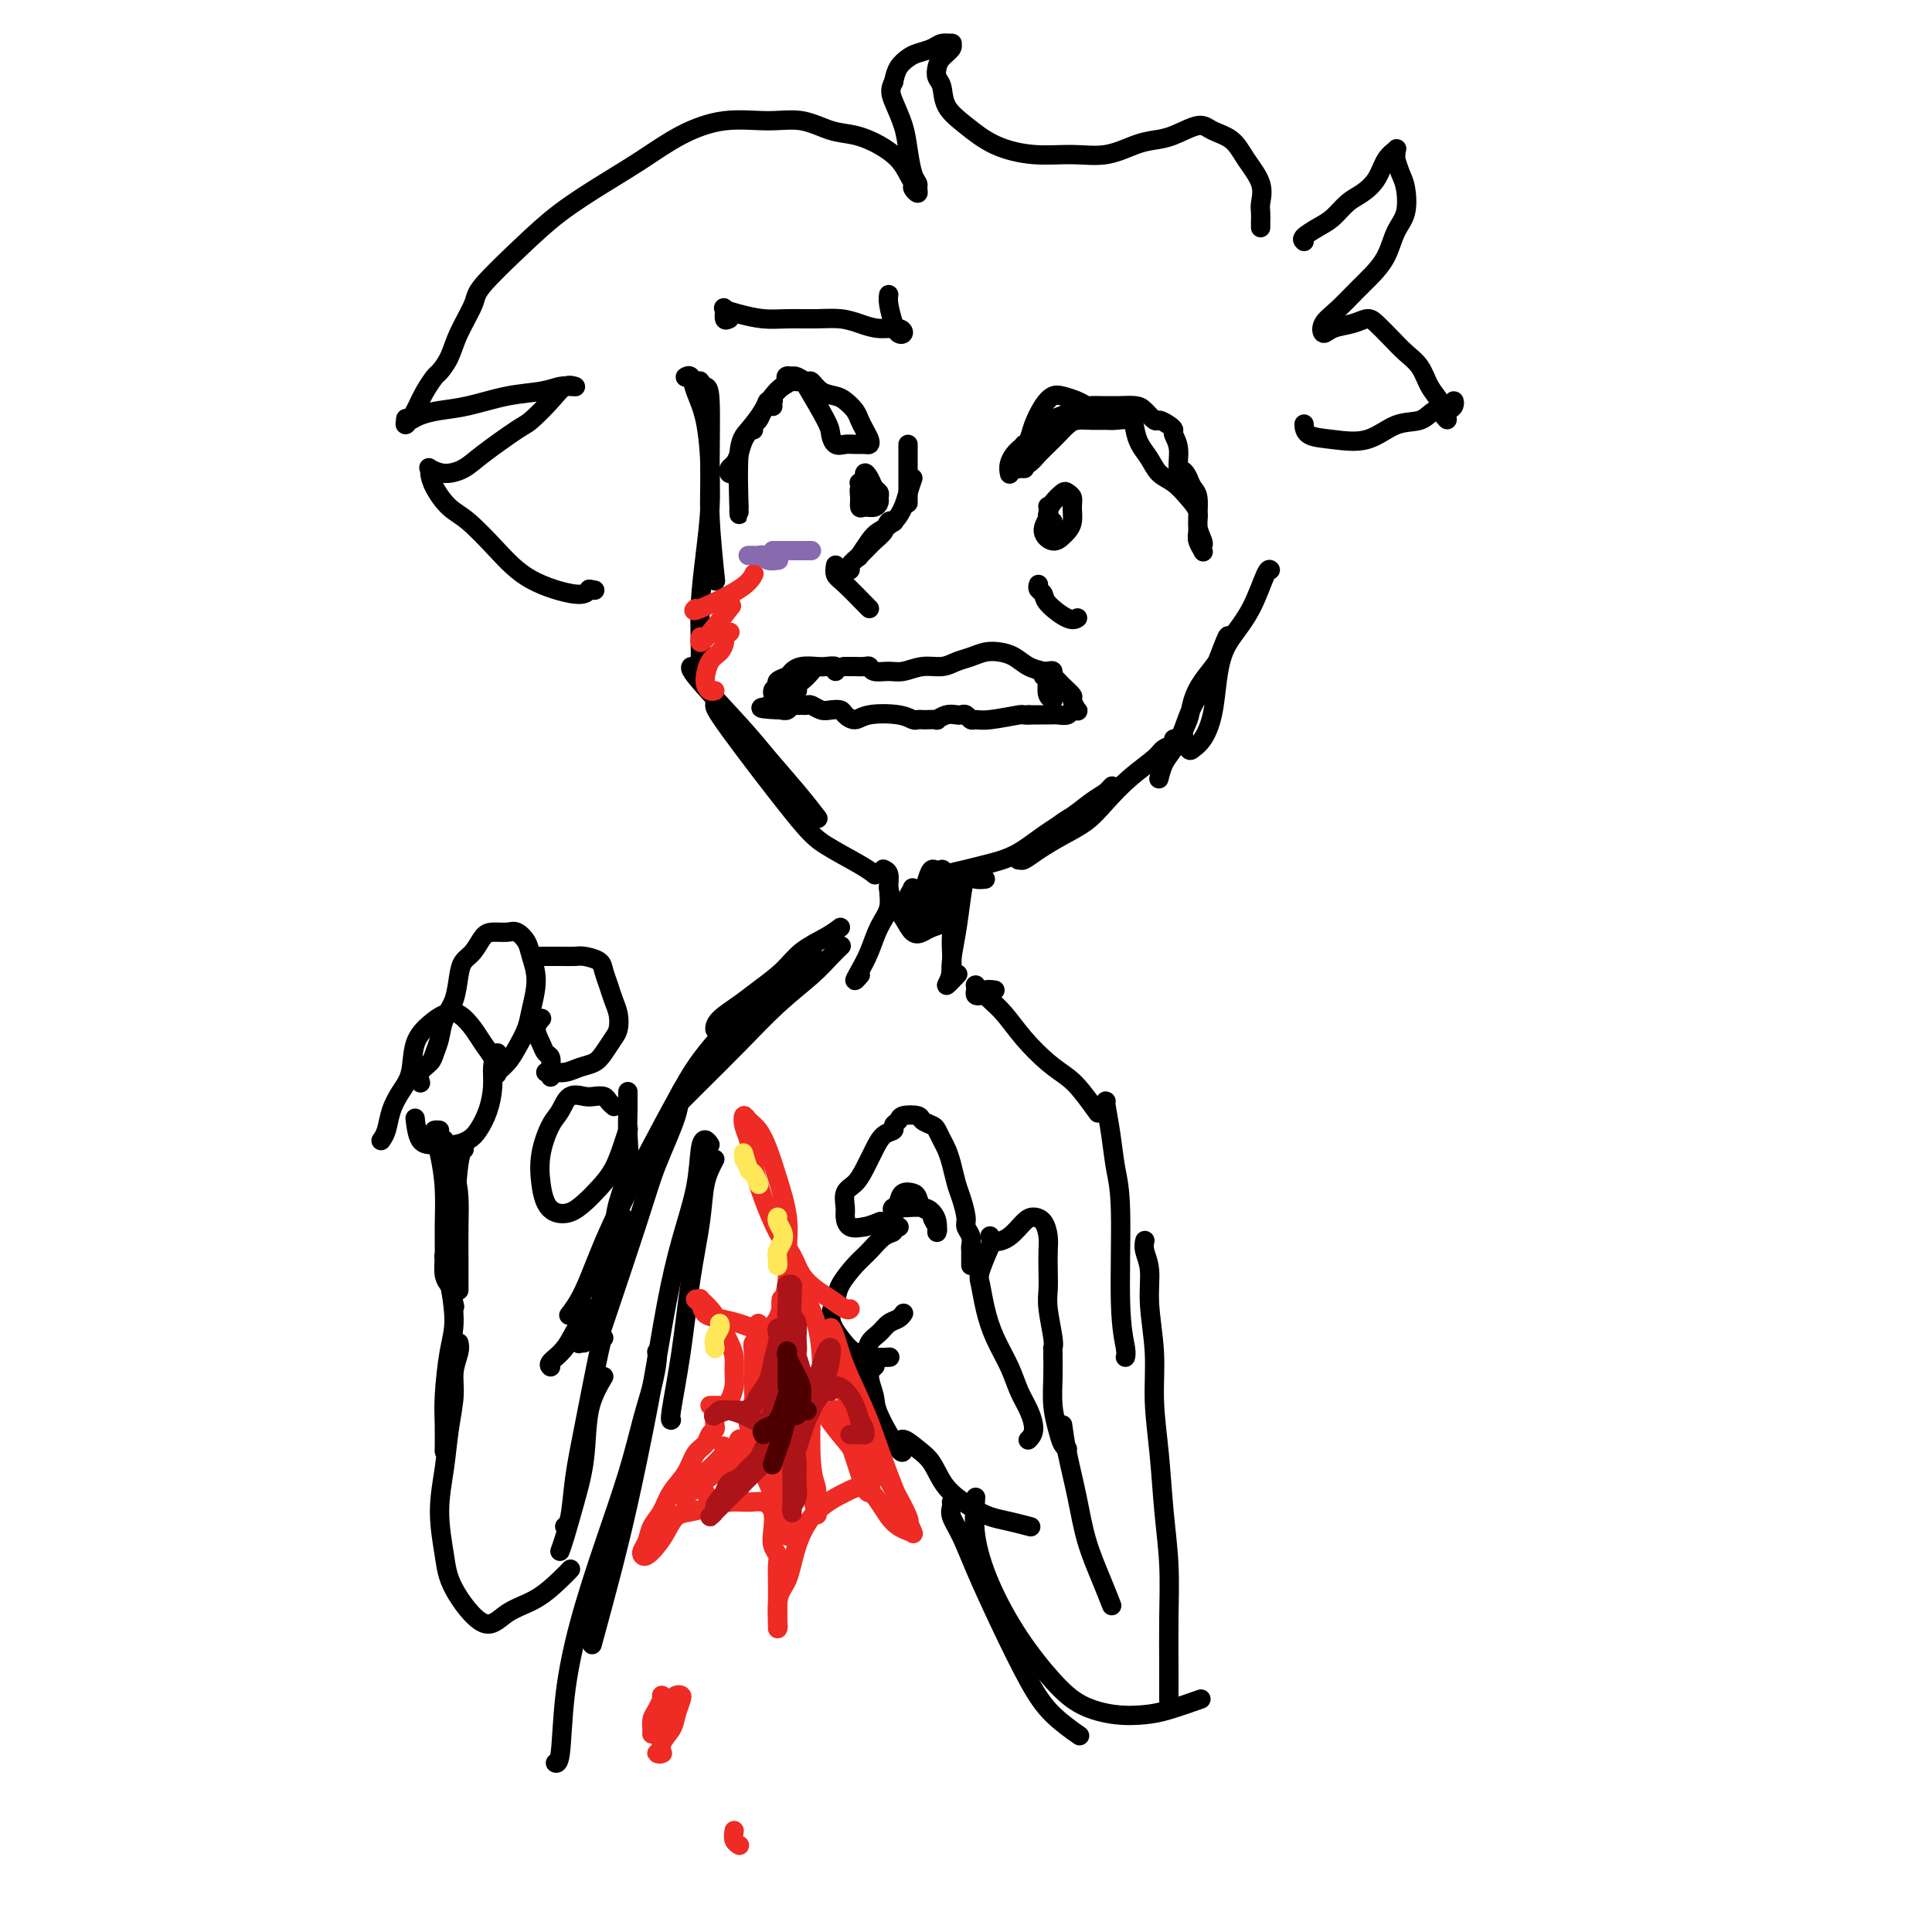 <svg viewBox='0 0 400 400' version='1.1' xmlns='http://www.w3.org/2000/svg' xmlns:xlink='http://www.w3.org/1999/xlink'><g fill='none' stroke='rgb(0,0,0)' stroke-width='4' stroke-linecap='round' stroke-linejoin='round'><path d='M142,78c-0.097,0.060 -0.194,0.120 0,0c0.194,-0.120 0.678,-0.420 1,0c0.322,0.420 0.482,1.561 1,3c0.518,1.439 1.393,3.176 2,6c0.607,2.824 0.946,6.736 1,10c0.054,3.264 -0.178,5.879 0,10c0.178,4.121 0.765,9.749 1,12c0.235,2.251 0.117,1.126 0,0'/><path d='M145,79c-0.082,-0.113 -0.165,-0.226 0,0c0.165,0.226 0.577,0.790 1,1c0.423,0.210 0.856,0.066 1,3c0.144,2.934 0.000,8.945 0,13c-0.000,4.055 0.144,6.152 0,9c-0.144,2.848 -0.574,6.445 -1,10c-0.426,3.555 -0.846,7.066 -1,10c-0.154,2.934 -0.041,5.290 0,8c0.041,2.710 0.012,5.774 0,7c-0.012,1.226 -0.006,0.613 0,0'/><path d='M144,138c-0.877,-0.121 -1.755,-0.242 0,2c1.755,2.242 6.141,6.847 9,10c2.859,3.153 4.189,4.856 6,7c1.811,2.144 4.103,4.731 6,7c1.897,2.269 3.399,4.220 4,5c0.601,0.780 0.300,0.390 0,0'/><path d='M148,145c0.011,0.323 0.023,0.646 0,1c-0.023,0.354 -0.079,0.740 3,5c3.079,4.260 9.295,12.396 13,17c3.705,4.604 4.900,5.677 7,7c2.100,1.323 5.104,2.895 7,4c1.896,1.105 2.685,1.744 3,2c0.315,0.256 0.158,0.128 0,0'/><path d='M194,182c0.475,-0.330 0.950,-0.661 2,-1c1.050,-0.339 2.675,-0.688 4,-1c1.325,-0.312 2.349,-0.587 4,-1c1.651,-0.413 3.927,-0.965 6,-2c2.073,-1.035 3.943,-2.554 6,-4c2.057,-1.446 4.302,-2.817 6,-4c1.698,-1.183 2.850,-2.176 4,-3c1.150,-0.824 2.299,-1.479 3,-2c0.701,-0.521 0.954,-0.908 1,-1c0.046,-0.092 -0.115,0.110 0,0c0.115,-0.110 0.507,-0.533 0,0c-0.507,0.533 -1.912,2.023 -3,3c-1.088,0.977 -1.859,1.440 -3,2c-1.141,0.560 -2.652,1.217 -5,3c-2.348,1.783 -5.532,4.693 -7,6c-1.468,1.307 -1.218,1.011 -1,1c0.218,-0.011 0.406,0.263 1,0c0.594,-0.263 1.595,-1.063 3,-2c1.405,-0.937 3.213,-2.012 5,-3c1.787,-0.988 3.552,-1.890 5,-3c1.448,-1.110 2.578,-2.430 4,-4c1.422,-1.570 3.138,-3.391 5,-5c1.862,-1.609 3.872,-3.006 5,-4c1.128,-0.994 1.375,-1.586 2,-2c0.625,-0.414 1.630,-0.650 2,-1c0.370,-0.350 0.106,-0.814 0,-1c-0.106,-0.186 -0.053,-0.093 0,0'/><path d='M240,161c0.018,-0.073 0.035,-0.146 0,0c-0.035,0.146 -0.124,0.512 0,0c0.124,-0.512 0.460,-1.901 1,-3c0.540,-1.099 1.285,-1.908 2,-3c0.715,-1.092 1.400,-2.465 2,-4c0.600,-1.535 1.115,-3.230 2,-5c0.885,-1.770 2.141,-3.615 3,-5c0.859,-1.385 1.321,-2.310 2,-4c0.679,-1.690 1.576,-4.144 2,-5c0.424,-0.856 0.374,-0.115 0,1c-0.374,1.115 -1.071,2.605 -2,4c-0.929,1.395 -2.088,2.696 -3,4c-0.912,1.304 -1.577,2.609 -2,4c-0.423,1.391 -0.605,2.866 -1,4c-0.395,1.134 -1.003,1.927 -1,3c0.003,1.073 0.617,2.427 1,3c0.383,0.573 0.536,0.366 1,0c0.464,-0.366 1.239,-0.890 2,-2c0.761,-1.110 1.509,-2.807 2,-5c0.491,-2.193 0.727,-4.882 1,-7c0.273,-2.118 0.585,-3.664 1,-5c0.415,-1.336 0.934,-2.463 2,-4c1.066,-1.537 2.677,-3.484 4,-6c1.323,-2.516 2.356,-5.600 3,-7c0.644,-1.400 0.898,-1.114 1,-1c0.102,0.114 0.051,0.057 0,0'/><path d='M175,138c-0.241,-0.001 -0.482,-0.001 0,0c0.482,0.001 1.686,0.004 2,0c0.314,-0.004 -0.260,-0.015 0,0c0.260,0.015 1.356,0.058 2,0c0.644,-0.058 0.836,-0.216 1,0c0.164,0.216 0.302,0.805 1,1c0.698,0.195 1.958,-0.003 3,0c1.042,0.003 1.868,0.208 3,0c1.132,-0.208 2.571,-0.830 4,-1c1.429,-0.170 2.847,0.112 4,0c1.153,-0.112 2.041,-0.616 3,-1c0.959,-0.384 1.989,-0.646 3,-1c1.011,-0.354 2.004,-0.799 3,-1c0.996,-0.201 1.996,-0.157 3,0c1.004,0.157 2.012,0.426 3,1c0.988,0.574 1.957,1.453 3,2c1.043,0.547 2.159,0.761 3,1c0.841,0.239 1.406,0.502 2,1c0.594,0.498 1.218,1.230 2,2c0.782,0.770 1.723,1.578 2,2c0.277,0.422 -0.110,0.456 0,1c0.110,0.544 0.717,1.596 1,2c0.283,0.404 0.242,0.161 0,0c-0.242,-0.161 -0.684,-0.239 -1,0c-0.316,0.239 -0.507,0.796 -1,1c-0.493,0.204 -1.287,0.055 -2,0c-0.713,-0.055 -1.346,-0.015 -2,0c-0.654,0.015 -1.330,0.004 -2,0c-0.670,-0.004 -1.335,-0.002 -2,0'/><path d='M213,148c-1.681,0.093 -0.884,-0.175 -2,0c-1.116,0.175 -4.144,0.793 -6,1c-1.856,0.207 -2.538,0.003 -3,0c-0.462,-0.003 -0.704,0.194 -1,0c-0.296,-0.194 -0.648,-0.780 -1,-1c-0.352,-0.220 -0.705,-0.073 -1,0c-0.295,0.073 -0.531,0.072 -1,0c-0.469,-0.072 -1.172,-0.215 -2,0c-0.828,0.215 -1.780,0.790 -2,1c-0.220,0.210 0.293,0.057 0,0c-0.293,-0.057 -1.391,-0.019 -2,0c-0.609,0.019 -0.730,0.018 -1,0c-0.270,-0.018 -0.691,-0.053 -1,0c-0.309,0.053 -0.506,0.193 -1,0c-0.494,-0.193 -1.283,-0.721 -3,-1c-1.717,-0.279 -4.361,-0.310 -6,0c-1.639,0.310 -2.273,0.960 -3,1c-0.727,0.040 -1.546,-0.529 -2,-1c-0.454,-0.471 -0.541,-0.844 -1,-1c-0.459,-0.156 -1.289,-0.094 -2,0c-0.711,0.094 -1.304,0.222 -2,0c-0.696,-0.222 -1.496,-0.792 -2,-1c-0.504,-0.208 -0.712,-0.052 -1,0c-0.288,0.052 -0.655,-0.000 -1,0c-0.345,0.000 -0.667,0.053 -1,0c-0.333,-0.053 -0.677,-0.210 -1,0c-0.323,0.210 -0.625,0.787 -1,1c-0.375,0.213 -0.821,0.061 -1,0c-0.179,-0.061 -0.089,-0.030 0,0'/><path d='M162,147c-8.137,-0.350 -2.981,-0.724 -1,-1c1.981,-0.276 0.786,-0.455 0,-1c-0.786,-0.545 -1.165,-1.455 -1,-2c0.165,-0.545 0.872,-0.724 1,-1c0.128,-0.276 -0.324,-0.648 0,-1c0.324,-0.352 1.423,-0.682 2,-1c0.577,-0.318 0.631,-0.622 1,-1c0.369,-0.378 1.051,-0.830 2,-1c0.949,-0.170 2.163,-0.059 3,0c0.837,0.059 1.297,0.067 2,0c0.703,-0.067 1.651,-0.210 2,0c0.349,0.210 0.100,0.774 0,1c-0.100,0.226 -0.050,0.113 0,0'/><path d='M167,140c0.083,-0.091 0.165,-0.182 0,0c-0.165,0.182 -0.579,0.637 -1,1c-0.421,0.363 -0.849,0.634 -1,1c-0.151,0.366 -0.026,0.826 0,1c0.026,0.174 -0.046,0.062 0,0c0.046,-0.062 0.209,-0.073 0,0c-0.209,0.073 -0.792,0.229 -1,0c-0.208,-0.229 -0.042,-0.843 0,-1c0.042,-0.157 -0.041,0.144 0,0c0.041,-0.144 0.207,-0.732 0,-1c-0.207,-0.268 -0.788,-0.214 -1,0c-0.212,0.214 -0.054,0.590 0,1c0.054,0.410 0.006,0.854 0,1c-0.006,0.146 0.030,-0.007 0,0c-0.030,0.007 -0.127,0.173 0,0c0.127,-0.173 0.477,-0.686 1,-1c0.523,-0.314 1.218,-0.431 2,-1c0.782,-0.569 1.652,-1.591 2,-2c0.348,-0.409 0.174,-0.204 0,0'/><path d='M216,140c0.461,-0.435 0.921,-0.869 1,-1c0.079,-0.131 -0.225,0.042 0,0c0.225,-0.042 0.978,-0.299 1,0c0.022,0.299 -0.688,1.153 -1,2c-0.312,0.847 -0.228,1.687 0,2c0.228,0.313 0.598,0.098 1,0c0.402,-0.098 0.836,-0.078 1,0c0.164,0.078 0.059,0.213 0,0c-0.059,-0.213 -0.072,-0.773 0,-1c0.072,-0.227 0.229,-0.121 0,0c-0.229,0.121 -0.842,0.257 -1,0c-0.158,-0.257 0.140,-0.906 0,-1c-0.140,-0.094 -0.718,0.367 -1,1c-0.282,0.633 -0.268,1.440 0,2c0.268,0.560 0.791,0.874 1,1c0.209,0.126 0.105,0.063 0,0'/><path d='M188,92c0.000,0.297 0.000,0.595 0,1c0.000,0.405 0.000,0.918 0,2c0.000,1.082 0.000,2.733 0,4c0.000,1.267 0.000,2.149 0,3c0.000,0.851 0.000,1.672 0,2c0.000,0.328 0.000,0.164 0,0'/><path d='M189,99c-0.349,1.006 -0.698,2.011 -1,3c-0.302,0.989 -0.558,1.961 -1,3c-0.442,1.039 -1.072,2.146 -2,3c-0.928,0.854 -2.156,1.456 -3,2c-0.844,0.544 -1.304,1.031 -2,2c-0.696,0.969 -1.627,2.420 -2,3c-0.373,0.580 -0.186,0.290 0,0'/><path d='M185,108c0.094,0.050 0.188,0.100 0,0c-0.188,-0.100 -0.657,-0.350 -1,0c-0.343,0.350 -0.560,1.299 -1,2c-0.440,0.701 -1.102,1.155 -2,2c-0.898,0.845 -2.031,2.083 -3,3c-0.969,0.917 -1.775,1.514 -2,2c-0.225,0.486 0.132,0.862 0,1c-0.132,0.138 -0.752,0.040 -1,0c-0.248,-0.040 -0.124,-0.020 0,0'/><path d='M173,117c-0.113,0.732 -0.226,1.464 0,2c0.226,0.536 0.793,0.876 2,2c1.207,1.124 3.056,3.033 4,4c0.944,0.967 0.984,0.990 1,1c0.016,0.010 0.008,0.005 0,0'/><path d='M152,98c-0.399,0.094 -0.798,0.188 -1,0c-0.202,-0.188 -0.206,-0.658 0,-1c0.206,-0.342 0.621,-0.556 1,-1c0.379,-0.444 0.720,-1.120 1,-2c0.280,-0.880 0.498,-1.965 1,-3c0.502,-1.035 1.289,-2.018 2,-3c0.711,-0.982 1.347,-1.961 2,-3c0.653,-1.039 1.324,-2.137 2,-3c0.676,-0.863 1.358,-1.489 2,-2c0.642,-0.511 1.243,-0.906 2,-1c0.757,-0.094 1.669,0.112 2,0c0.331,-0.112 0.081,-0.541 1,1c0.919,1.541 3.009,5.054 4,7c0.991,1.946 0.885,2.325 1,3c0.115,0.675 0.451,1.646 1,2c0.549,0.354 1.311,0.093 2,0c0.689,-0.093 1.306,-0.017 2,0c0.694,0.017 1.465,-0.026 2,0c0.535,0.026 0.835,0.120 1,0c0.165,-0.120 0.196,-0.456 0,-1c-0.196,-0.544 -0.618,-1.298 -1,-2c-0.382,-0.702 -0.725,-1.353 -1,-2c-0.275,-0.647 -0.483,-1.292 -1,-2c-0.517,-0.708 -1.342,-1.481 -2,-2c-0.658,-0.519 -1.150,-0.784 -2,-1c-0.850,-0.216 -2.059,-0.384 -3,-1c-0.941,-0.616 -1.613,-1.681 -2,-2c-0.387,-0.319 -0.489,0.106 -1,0c-0.511,-0.106 -1.432,-0.745 -2,-1c-0.568,-0.255 -0.784,-0.128 -1,0'/><path d='M164,78c-1.892,-0.586 -1.123,0.449 -1,1c0.123,0.551 -0.402,0.620 -1,1c-0.598,0.380 -1.271,1.072 -2,2c-0.729,0.928 -1.516,2.091 -2,3c-0.484,0.909 -0.666,1.563 -1,2c-0.334,0.437 -0.821,0.656 -1,1c-0.179,0.344 -0.051,0.813 0,1c0.051,0.187 0.026,0.094 0,0'/><path d='M160,84c0.007,0.116 0.015,0.231 0,0c-0.015,-0.231 -0.052,-0.809 0,-1c0.052,-0.191 0.192,0.006 0,0c-0.192,-0.006 -0.717,-0.214 -1,0c-0.283,0.214 -0.325,0.848 -1,2c-0.675,1.152 -1.985,2.820 -3,4c-1.015,1.180 -1.736,1.873 -2,5c-0.264,3.127 -0.071,8.688 0,11c0.071,2.312 0.020,1.375 0,1c-0.020,-0.375 -0.010,-0.187 0,0'/><path d='M212,97c0.100,0.005 0.201,0.009 0,0c-0.201,-0.009 -0.703,-0.033 -1,0c-0.297,0.033 -0.389,0.122 0,0c0.389,-0.122 1.259,-0.456 2,-1c0.741,-0.544 1.352,-1.298 2,-2c0.648,-0.702 1.331,-1.351 2,-2c0.669,-0.649 1.324,-1.298 2,-2c0.676,-0.702 1.373,-1.456 2,-2c0.627,-0.544 1.184,-0.879 2,-1c0.816,-0.121 1.893,-0.027 3,0c1.107,0.027 2.246,-0.012 3,0c0.754,0.012 1.122,0.075 2,0c0.878,-0.075 2.265,-0.287 3,0c0.735,0.287 0.819,1.073 1,2c0.181,0.927 0.460,1.994 1,3c0.540,1.006 1.340,1.949 2,3c0.660,1.051 1.181,2.209 2,3c0.819,0.791 1.936,1.213 3,2c1.064,0.787 2.075,1.937 3,3c0.925,1.063 1.764,2.040 2,3c0.236,0.960 -0.132,1.905 0,3c0.132,1.095 0.764,2.340 1,3c0.236,0.660 0.077,0.735 0,1c-0.077,0.265 -0.074,0.718 0,1c0.074,0.282 0.217,0.391 0,0c-0.217,-0.391 -0.793,-1.284 -1,-2c-0.207,-0.716 -0.044,-1.255 0,-2c0.044,-0.745 -0.029,-1.694 0,-3c0.029,-1.306 0.162,-2.967 0,-4c-0.162,-1.033 -0.618,-1.438 -1,-2c-0.382,-0.562 -0.691,-1.281 -1,-2'/><path d='M246,99c-0.934,-2.267 -1.769,-1.433 -2,-2c-0.231,-0.567 0.141,-2.534 0,-4c-0.141,-1.466 -0.796,-2.429 -1,-3c-0.204,-0.571 0.044,-0.748 0,-1c-0.044,-0.252 -0.381,-0.579 -1,-1c-0.619,-0.421 -1.520,-0.936 -2,-1c-0.480,-0.064 -0.537,0.323 -1,0c-0.463,-0.323 -1.331,-1.354 -2,-2c-0.669,-0.646 -1.139,-0.905 -2,-1c-0.861,-0.095 -2.114,-0.025 -3,0c-0.886,0.025 -1.405,0.004 -2,0c-0.595,-0.004 -1.265,0.010 -2,0c-0.735,-0.010 -1.534,-0.042 -2,0c-0.466,0.042 -0.600,0.159 -1,0c-0.400,-0.159 -1.067,-0.594 -2,-1c-0.933,-0.406 -2.134,-0.782 -3,-1c-0.866,-0.218 -1.399,-0.279 -2,0c-0.601,0.279 -1.272,0.898 -2,2c-0.728,1.102 -1.515,2.687 -2,4c-0.485,1.313 -0.669,2.353 -1,3c-0.331,0.647 -0.809,0.899 -1,1c-0.191,0.101 -0.096,0.050 0,0'/><path d='M223,84c-0.472,0.450 -0.943,0.900 -1,1c-0.057,0.100 0.301,-0.150 0,0c-0.301,0.150 -1.261,0.701 -2,1c-0.739,0.299 -1.256,0.347 -2,1c-0.744,0.653 -1.716,1.913 -3,3c-1.284,1.087 -2.880,2.003 -4,3c-1.120,0.997 -1.763,2.076 -2,3c-0.237,0.924 -0.068,1.693 0,2c0.068,0.307 0.034,0.154 0,0'/><path d='M215,121c-0.111,0.346 -0.222,0.691 0,1c0.222,0.309 0.778,0.580 1,1c0.222,0.420 0.112,0.988 1,2c0.888,1.012 2.774,2.467 4,3c1.226,0.533 1.792,0.143 2,0c0.208,-0.143 0.060,-0.041 0,0c-0.060,0.041 -0.030,0.020 0,0'/><path d='M217,105c-0.043,-0.154 -0.085,-0.307 0,0c0.085,0.307 0.299,1.075 0,2c-0.299,0.925 -1.110,2.008 -1,3c0.110,0.992 1.139,1.892 2,2c0.861,0.108 1.552,-0.576 2,-1c0.448,-0.424 0.653,-0.586 1,-1c0.347,-0.414 0.837,-1.079 1,-2c0.163,-0.921 -0.001,-2.097 0,-3c0.001,-0.903 0.169,-1.533 0,-2c-0.169,-0.467 -0.673,-0.773 -1,-1c-0.327,-0.227 -0.476,-0.376 -1,0c-0.524,0.376 -1.422,1.278 -2,2c-0.578,0.722 -0.835,1.266 -1,2c-0.165,0.734 -0.237,1.659 0,2c0.237,0.341 0.782,0.097 1,0c0.218,-0.097 0.109,-0.049 0,0'/><path d='M179,100c-0.031,0.018 -0.061,0.037 0,0c0.061,-0.037 0.215,-0.129 0,0c-0.215,0.129 -0.797,0.480 -1,1c-0.203,0.520 -0.026,1.208 0,2c0.026,0.792 -0.098,1.687 0,2c0.098,0.313 0.419,0.042 1,0c0.581,-0.042 1.420,0.144 2,0c0.580,-0.144 0.899,-0.619 1,-1c0.101,-0.381 -0.015,-0.668 0,-1c0.015,-0.332 0.163,-0.708 0,-1c-0.163,-0.292 -0.636,-0.499 -1,-1c-0.364,-0.501 -0.620,-1.297 -1,-2c-0.380,-0.703 -0.885,-1.312 -1,-1c-0.115,0.312 0.161,1.546 0,2c-0.161,0.454 -0.760,0.130 -1,0c-0.240,-0.130 -0.120,-0.065 0,0'/><path d='M151,66c-0.438,0.221 -0.877,0.441 -1,0c-0.123,-0.441 0.068,-1.544 0,-2c-0.068,-0.456 -0.396,-0.266 0,0c0.396,0.266 1.515,0.606 3,1c1.485,0.394 3.334,0.840 5,1c1.666,0.160 3.148,0.033 5,0c1.852,-0.033 4.076,0.029 6,0c1.924,-0.029 3.550,-0.148 5,0c1.450,0.148 2.725,0.563 4,1c1.275,0.437 2.549,0.898 4,1c1.451,0.102 3.079,-0.154 4,0c0.921,0.154 1.137,0.717 1,1c-0.137,0.283 -0.625,0.286 -1,0c-0.375,-0.286 -0.637,-0.860 -1,-2c-0.363,-1.140 -0.829,-2.845 -1,-4c-0.171,-1.155 -0.049,-1.758 0,-2c0.049,-0.242 0.024,-0.121 0,0'/><path d='M270,50c-0.268,-0.236 -0.536,-0.471 0,-1c0.536,-0.529 1.877,-1.351 3,-2c1.123,-0.649 2.030,-1.126 3,-2c0.970,-0.874 2.005,-2.147 3,-3c0.995,-0.853 1.951,-1.287 3,-2c1.049,-0.713 2.190,-1.704 3,-3c0.810,-1.296 1.288,-2.896 2,-4c0.712,-1.104 1.658,-1.712 2,-2c0.342,-0.288 0.081,-0.256 0,0c-0.081,0.256 0.018,0.736 0,1c-0.018,0.264 -0.155,0.313 0,1c0.155,0.687 0.600,2.014 1,3c0.400,0.986 0.753,1.632 1,3c0.247,1.368 0.388,3.456 0,5c-0.388,1.544 -1.303,2.542 -2,4c-0.697,1.458 -1.175,3.377 -2,5c-0.825,1.623 -1.998,2.951 -3,4c-1.002,1.049 -1.834,1.819 -3,3c-1.166,1.181 -2.668,2.773 -4,4c-1.332,1.227 -2.494,2.090 -3,3c-0.506,0.910 -0.355,1.867 0,2c0.355,0.133 0.913,-0.558 2,-1c1.087,-0.442 2.703,-0.635 4,-1c1.297,-0.365 2.277,-0.903 3,-1c0.723,-0.097 1.190,0.245 2,1c0.810,0.755 1.962,1.921 3,3c1.038,1.079 1.963,2.071 3,3c1.037,0.929 2.185,1.795 3,3c0.815,1.205 1.296,2.747 2,4c0.704,1.253 1.630,2.215 2,3c0.370,0.785 0.185,1.392 0,2'/><path d='M298,85c2.559,3.152 1.457,1.534 1,1c-0.457,-0.534 -0.267,0.018 0,0c0.267,-0.018 0.612,-0.606 1,-1c0.388,-0.394 0.818,-0.596 1,-1c0.182,-0.404 0.115,-1.011 0,-1c-0.115,0.011 -0.279,0.641 -1,1c-0.721,0.359 -2.001,0.447 -3,1c-0.999,0.553 -1.718,1.572 -3,2c-1.282,0.428 -3.128,0.265 -5,1c-1.872,0.735 -3.770,2.368 -6,3c-2.230,0.632 -4.794,0.262 -7,0c-2.206,-0.262 -4.056,-0.417 -5,-1c-0.944,-0.583 -0.984,-1.595 -1,-2c-0.016,-0.405 -0.008,-0.202 0,0'/><path d='M261,47c-0.000,0.127 -0.001,0.254 0,0c0.001,-0.254 0.003,-0.888 0,-1c-0.003,-0.112 -0.010,0.298 0,0c0.010,-0.298 0.037,-1.305 0,-2c-0.037,-0.695 -0.139,-1.078 0,-2c0.139,-0.922 0.517,-2.382 0,-4c-0.517,-1.618 -1.930,-3.394 -3,-5c-1.070,-1.606 -1.798,-3.044 -3,-4c-1.202,-0.956 -2.879,-1.431 -4,-2c-1.121,-0.569 -1.687,-1.231 -3,-1c-1.313,0.231 -3.373,1.354 -5,2c-1.627,0.646 -2.820,0.815 -4,1c-1.180,0.185 -2.348,0.385 -4,1c-1.652,0.615 -3.789,1.645 -6,2c-2.211,0.355 -4.498,0.035 -7,0c-2.502,-0.035 -5.219,0.216 -8,0c-2.781,-0.216 -5.624,-0.897 -8,-2c-2.376,-1.103 -4.283,-2.627 -6,-4c-1.717,-1.373 -3.243,-2.594 -4,-4c-0.757,-1.406 -0.745,-2.996 -1,-4c-0.255,-1.004 -0.776,-1.422 -1,-2c-0.224,-0.578 -0.149,-1.318 0,-2c0.149,-0.682 0.374,-1.308 1,-2c0.626,-0.692 1.655,-1.450 2,-2c0.345,-0.550 0.006,-0.890 0,-1c-0.006,-0.110 0.322,0.011 0,0c-0.322,-0.011 -1.294,-0.156 -2,0c-0.706,0.156 -1.145,0.611 -2,1c-0.855,0.389 -2.126,0.713 -3,1c-0.874,0.287 -1.351,0.539 -2,1c-0.649,0.461 -1.471,1.132 -2,2c-0.529,0.868 -0.764,1.934 -1,3'/><path d='M185,17c-0.882,1.592 -0.586,2.573 0,4c0.586,1.427 1.463,3.299 2,5c0.537,1.701 0.733,3.231 1,5c0.267,1.769 0.603,3.777 1,5c0.397,1.223 0.853,1.660 1,2c0.147,0.340 -0.016,0.583 0,1c0.016,0.417 0.210,1.007 0,1c-0.210,-0.007 -0.824,-0.610 -1,-1c-0.176,-0.390 0.085,-0.567 0,-1c-0.085,-0.433 -0.517,-1.123 -1,-2c-0.483,-0.877 -1.019,-1.941 -2,-3c-0.981,-1.059 -2.408,-2.111 -4,-3c-1.592,-0.889 -3.349,-1.613 -5,-2c-1.651,-0.387 -3.194,-0.436 -5,-1c-1.806,-0.564 -3.873,-1.642 -6,-2c-2.127,-0.358 -4.312,0.006 -7,0c-2.688,-0.006 -5.879,-0.380 -9,0c-3.121,0.380 -6.172,1.515 -9,3c-2.828,1.485 -5.434,3.322 -8,5c-2.566,1.678 -5.091,3.198 -8,5c-2.909,1.802 -6.201,3.884 -9,6c-2.799,2.116 -5.106,4.264 -8,7c-2.894,2.736 -6.376,6.061 -8,8c-1.624,1.939 -1.390,2.493 -2,4c-0.610,1.507 -2.064,3.967 -3,6c-0.936,2.033 -1.353,3.639 -2,5c-0.647,1.361 -1.524,2.478 -2,3c-0.476,0.522 -0.551,0.448 -1,1c-0.449,0.552 -1.271,1.729 -2,3c-0.729,1.271 -1.364,2.635 -2,4'/><path d='M86,85c-2.608,4.479 -2.128,2.675 -2,2c0.128,-0.675 -0.097,-0.221 0,0c0.097,0.221 0.516,0.210 1,0c0.484,-0.210 1.035,-0.619 2,-1c0.965,-0.381 2.345,-0.733 4,-1c1.655,-0.267 3.585,-0.450 6,-1c2.415,-0.550 5.316,-1.468 8,-2c2.684,-0.532 5.149,-0.679 7,-1c1.851,-0.321 3.086,-0.818 4,-1c0.914,-0.182 1.507,-0.051 2,0c0.493,0.051 0.885,0.021 1,0c0.115,-0.021 -0.046,-0.034 0,0c0.046,0.034 0.298,0.114 0,0c-0.298,-0.114 -1.147,-0.421 -2,0c-0.853,0.421 -1.711,1.569 -3,3c-1.289,1.431 -3.009,3.145 -4,4c-0.991,0.855 -1.254,0.852 -3,2c-1.746,1.148 -4.975,3.445 -7,5c-2.025,1.555 -2.844,2.366 -4,3c-1.156,0.634 -2.648,1.092 -4,1c-1.352,-0.092 -2.564,-0.733 -3,-1c-0.436,-0.267 -0.096,-0.160 0,0c0.096,0.160 -0.051,0.372 0,1c0.051,0.628 0.301,1.672 1,3c0.699,1.328 1.847,2.938 3,4c1.153,1.062 2.312,1.575 4,3c1.688,1.425 3.906,3.764 6,6c2.094,2.236 4.064,4.371 7,6c2.936,1.629 6.839,2.751 9,3c2.161,0.249 2.581,-0.376 3,-1'/><path d='M122,122c2.000,0.333 1.000,0.167 0,0'/><path d='M183,180c-0.117,-0.048 -0.233,-0.097 0,0c0.233,0.097 0.817,0.339 1,1c0.183,0.661 -0.034,1.741 0,3c0.034,1.259 0.320,2.696 0,4c-0.320,1.304 -1.245,2.475 -2,4c-0.755,1.525 -1.340,3.403 -2,5c-0.660,1.597 -1.393,2.913 -2,4c-0.607,1.087 -1.086,1.947 -1,2c0.086,0.053 0.739,-0.699 1,-1c0.261,-0.301 0.131,-0.150 0,0'/><path d='M198,181c0.009,0.387 0.018,0.774 0,1c-0.018,0.226 -0.063,0.291 0,1c0.063,0.709 0.235,2.064 0,4c-0.235,1.936 -0.875,4.455 -1,7c-0.125,2.545 0.265,5.115 0,7c-0.265,1.885 -1.187,3.084 -1,3c0.187,-0.084 1.482,-1.453 2,-2c0.518,-0.547 0.259,-0.274 0,0'/><path d='M184,184c-0.065,-0.273 -0.131,-0.545 0,0c0.131,0.545 0.457,1.908 1,3c0.543,1.092 1.302,1.912 2,3c0.698,1.088 1.336,2.442 2,3c0.664,0.558 1.353,0.318 2,0c0.647,-0.318 1.252,-0.714 2,-1c0.748,-0.286 1.638,-0.461 2,-1c0.362,-0.539 0.194,-1.440 0,-2c-0.194,-0.560 -0.415,-0.778 -1,-1c-0.585,-0.222 -1.534,-0.447 -2,-1c-0.466,-0.553 -0.447,-1.434 -1,-2c-0.553,-0.566 -1.676,-0.817 -2,-1c-0.324,-0.183 0.151,-0.297 0,0c-0.151,0.297 -0.927,1.004 -1,2c-0.073,0.996 0.558,2.280 1,3c0.442,0.720 0.697,0.877 1,1c0.303,0.123 0.655,0.213 1,0c0.345,-0.213 0.682,-0.729 1,-1c0.318,-0.271 0.618,-0.298 1,-1c0.382,-0.702 0.845,-2.078 1,-3c0.155,-0.922 0.000,-1.391 0,-2c-0.000,-0.609 0.153,-1.358 0,-2c-0.153,-0.642 -0.613,-1.177 -1,-1c-0.387,0.177 -0.700,1.064 -1,2c-0.300,0.936 -0.585,1.919 -1,3c-0.415,1.081 -0.959,2.259 -1,3c-0.041,0.741 0.422,1.044 1,1c0.578,-0.044 1.271,-0.435 2,-1c0.729,-0.565 1.494,-1.304 2,-2c0.506,-0.696 0.753,-1.348 1,-2'/><path d='M196,184c1.199,-0.743 1.197,-0.602 1,-1c-0.197,-0.398 -0.589,-1.336 -1,-2c-0.411,-0.664 -0.842,-1.054 -1,-1c-0.158,0.054 -0.042,0.553 0,1c0.042,0.447 0.012,0.842 0,1c-0.012,0.158 -0.006,0.079 0,0'/><path d='M204,182c-0.643,0.076 -1.286,0.152 -2,0c-0.714,-0.152 -1.498,-0.531 -2,0c-0.502,0.531 -0.723,1.971 -1,4c-0.277,2.029 -0.610,4.647 -1,7c-0.390,2.353 -0.836,4.441 -1,6c-0.164,1.559 -0.047,2.588 0,3c0.047,0.412 0.023,0.206 0,0'/><path d='M201,262c0.001,-0.335 0.001,-0.670 0,-1c-0.001,-0.330 -0.004,-0.655 0,-1c0.004,-0.345 0.016,-0.709 0,-1c-0.016,-0.291 -0.060,-0.508 0,-1c0.060,-0.492 0.223,-1.261 0,-2c-0.223,-0.739 -0.833,-1.450 -1,-2c-0.167,-0.550 0.110,-0.938 0,-2c-0.110,-1.062 -0.607,-2.798 -1,-4c-0.393,-1.202 -0.683,-1.870 -1,-3c-0.317,-1.130 -0.661,-2.723 -1,-4c-0.339,-1.277 -0.672,-2.240 -1,-3c-0.328,-0.760 -0.649,-1.317 -1,-2c-0.351,-0.683 -0.732,-1.490 -1,-2c-0.268,-0.510 -0.425,-0.722 -1,-1c-0.575,-0.278 -1.570,-0.622 -2,-1c-0.430,-0.378 -0.296,-0.792 -1,-1c-0.704,-0.208 -2.247,-0.212 -3,0c-0.753,0.212 -0.715,0.639 -1,1c-0.285,0.361 -0.891,0.655 -1,1c-0.109,0.345 0.281,0.740 0,1c-0.281,0.260 -1.232,0.386 -2,1c-0.768,0.614 -1.355,1.715 -2,3c-0.645,1.285 -1.350,2.752 -2,4c-0.650,1.248 -1.244,2.275 -2,3c-0.756,0.725 -1.672,1.147 -2,2c-0.328,0.853 -0.067,2.136 0,3c0.067,0.864 -0.059,1.310 0,2c0.059,0.690 0.303,1.626 1,2c0.697,0.374 1.849,0.187 3,0'/><path d='M179,254c1.133,-0.222 2.467,-0.778 3,-1c0.533,-0.222 0.267,-0.111 0,0'/><path d='M186,254c0.124,0.028 0.249,0.055 0,0c-0.249,-0.055 -0.870,-0.193 -1,0c-0.130,0.193 0.231,0.716 0,1c-0.231,0.284 -1.055,0.329 -2,1c-0.945,0.671 -2.010,1.967 -3,3c-0.990,1.033 -1.906,1.802 -3,3c-1.094,1.198 -2.366,2.825 -3,4c-0.634,1.175 -0.631,1.898 -1,3c-0.369,1.102 -1.111,2.582 -1,4c0.111,1.418 1.073,2.772 2,4c0.927,1.228 1.817,2.329 3,3c1.183,0.671 2.657,0.912 4,1c1.343,0.088 2.554,0.024 3,0c0.446,-0.024 0.127,-0.007 0,0c-0.127,0.007 -0.064,0.003 0,0'/><path d='M185,251c-0.217,-0.421 -0.434,-0.843 0,-1c0.434,-0.157 1.517,-0.051 2,0c0.483,0.051 0.364,0.046 1,0c0.636,-0.046 2.027,-0.132 3,0c0.973,0.132 1.528,0.481 2,1c0.472,0.519 0.860,1.209 1,2c0.140,0.791 0.033,1.683 0,2c-0.033,0.317 0.007,0.057 0,0c-0.007,-0.057 -0.061,0.088 0,0c0.061,-0.088 0.237,-0.408 0,-1c-0.237,-0.592 -0.889,-1.454 -1,-2c-0.111,-0.546 0.317,-0.774 0,-1c-0.317,-0.226 -1.380,-0.448 -2,-1c-0.620,-0.552 -0.797,-1.434 -1,-2c-0.203,-0.566 -0.433,-0.817 -1,-1c-0.567,-0.183 -1.472,-0.298 -2,0c-0.528,0.298 -0.677,1.008 -1,2c-0.323,0.992 -0.818,2.267 -1,3c-0.182,0.733 -0.052,0.924 0,1c0.052,0.076 0.026,0.038 0,0'/><path d='M205,258c0.221,-0.506 0.442,-1.011 0,0c-0.442,1.011 -1.549,3.539 -2,5c-0.451,1.461 -0.248,1.853 0,3c0.248,1.147 0.542,3.047 1,5c0.458,1.953 1.080,3.958 2,6c0.920,2.042 2.138,4.120 3,6c0.862,1.880 1.369,3.562 2,5c0.631,1.438 1.386,2.633 2,4c0.614,1.367 1.088,2.907 1,4c-0.088,1.093 -0.740,1.741 -1,2c-0.260,0.259 -0.130,0.130 0,0'/><path d='M181,283c0.144,-0.122 0.287,-0.245 0,0c-0.287,0.245 -1.005,0.857 -1,2c0.005,1.143 0.733,2.817 1,4c0.267,1.183 0.071,1.874 1,4c0.929,2.126 2.981,5.688 4,7c1.019,1.312 1.005,0.375 1,0c-0.005,-0.375 -0.003,-0.187 0,0'/><path d='M218,279c-0.030,0.070 -0.061,0.140 0,0c0.061,-0.140 0.212,-0.492 0,-2c-0.212,-1.508 -0.788,-4.174 -1,-6c-0.212,-1.826 -0.059,-2.811 0,-4c0.059,-1.189 0.024,-2.582 0,-4c-0.024,-1.418 -0.036,-2.862 0,-4c0.036,-1.138 0.120,-1.969 0,-3c-0.120,-1.031 -0.445,-2.261 -1,-3c-0.555,-0.739 -1.340,-0.986 -2,-1c-0.660,-0.014 -1.196,0.207 -2,1c-0.804,0.793 -1.876,2.160 -3,3c-1.124,0.840 -2.301,1.153 -3,1c-0.699,-0.153 -0.919,-0.772 -1,-1c-0.081,-0.228 -0.023,-0.065 0,0c0.023,0.065 0.012,0.033 0,0'/><path d='M218,281c-0.000,0.122 -0.001,0.243 0,0c0.001,-0.243 0.003,-0.852 0,-1c-0.003,-0.148 -0.012,0.163 0,1c0.012,0.837 0.045,2.200 0,4c-0.045,1.800 -0.170,4.038 0,6c0.170,1.962 0.633,3.650 1,5c0.367,1.350 0.637,2.364 1,3c0.363,0.636 0.818,0.896 1,1c0.182,0.104 0.091,0.052 0,0'/><path d='M186,299c-0.042,0.158 -0.085,0.317 0,0c0.085,-0.317 0.297,-1.109 1,-1c0.703,0.109 1.895,1.118 3,2c1.105,0.882 2.121,1.637 3,3c0.879,1.363 1.620,3.336 3,5c1.380,1.664 3.400,3.021 5,4c1.600,0.979 2.779,1.582 4,2c1.221,0.418 2.482,0.651 4,1c1.518,0.349 3.291,0.814 4,1c0.709,0.186 0.355,0.093 0,0'/><path d='M187,272c0.065,-0.096 0.130,-0.193 0,0c-0.130,0.193 -0.454,0.674 -1,1c-0.546,0.326 -1.314,0.497 -2,1c-0.686,0.503 -1.290,1.340 -2,2c-0.710,0.660 -1.524,1.144 -2,2c-0.476,0.856 -0.612,2.085 -1,3c-0.388,0.915 -1.028,1.516 -1,2c0.028,0.484 0.722,0.853 1,1c0.278,0.147 0.139,0.074 0,0'/><path d='M206,205c-0.762,-0.107 -1.525,-0.215 -2,0c-0.475,0.215 -0.663,0.751 -1,1c-0.337,0.249 -0.823,0.210 -1,0c-0.177,-0.210 -0.045,-0.590 0,-1c0.045,-0.410 0.003,-0.850 0,-1c-0.003,-0.150 0.032,-0.008 0,0c-0.032,0.008 -0.131,-0.117 0,0c0.131,0.117 0.492,0.475 1,1c0.508,0.525 1.165,1.218 2,2c0.835,0.782 1.850,1.653 3,3c1.150,1.347 2.435,3.171 4,5c1.565,1.829 3.411,3.664 5,5c1.589,1.336 2.921,2.172 4,3c1.079,0.828 1.906,1.646 3,3c1.094,1.354 2.455,3.244 3,4c0.545,0.756 0.272,0.378 0,0'/><path d='M229,228c-0.092,-0.081 -0.183,-0.162 0,1c0.183,1.162 0.641,3.568 1,6c0.359,2.432 0.618,4.890 1,7c0.382,2.110 0.887,3.872 1,9c0.113,5.128 -0.166,13.622 0,19c0.166,5.378 0.775,7.640 1,9c0.225,1.360 0.064,1.817 0,2c-0.064,0.183 -0.032,0.091 0,0'/><path d='M237,257c0.033,-0.145 0.065,-0.290 0,0c-0.065,0.290 -0.229,1.013 0,2c0.229,0.987 0.849,2.236 1,4c0.151,1.764 -0.167,4.043 0,7c0.167,2.957 0.819,6.593 1,10c0.181,3.407 -0.109,6.584 0,10c0.109,3.416 0.618,7.069 1,11c0.382,3.931 0.638,8.139 1,12c0.362,3.861 0.829,7.374 1,11c0.171,3.626 0.046,7.364 0,11c-0.046,3.636 -0.012,7.171 0,10c0.012,2.829 0.003,4.954 0,6c-0.003,1.046 -0.001,1.013 0,1c0.001,-0.013 0.000,-0.007 0,0'/><path d='M220,295c0.237,1.735 0.474,3.471 1,6c0.526,2.529 1.343,5.852 2,9c0.657,3.148 1.156,6.122 2,9c0.844,2.878 2.035,5.659 3,8c0.965,2.341 1.704,4.240 2,5c0.296,0.760 0.148,0.380 0,0'/><path d='M197,311c0.044,0.279 0.089,0.557 0,1c-0.089,0.443 -0.310,1.050 0,2c0.310,0.950 1.151,2.241 2,4c0.849,1.759 1.706,3.985 3,7c1.294,3.015 3.023,6.819 5,11c1.977,4.181 4.200,8.739 6,12c1.800,3.261 3.177,5.224 5,7c1.823,1.776 4.092,3.365 5,4c0.908,0.635 0.454,0.318 0,0'/><path d='M202,310c-0.205,2.519 -0.410,5.038 0,8c0.410,2.962 1.434,6.366 3,10c1.566,3.634 3.675,7.496 6,11c2.325,3.504 4.867,6.650 7,9c2.133,2.350 3.858,3.904 6,5c2.142,1.096 4.701,1.733 7,2c2.299,0.267 4.338,0.164 6,0c1.662,-0.164 2.947,-0.390 5,-1c2.053,-0.610 4.872,-1.603 6,-2c1.128,-0.397 0.564,-0.199 0,0'/><path d='M87,224c0.054,0.177 0.109,0.355 0,0c-0.109,-0.355 -0.381,-1.242 0,-2c0.381,-0.758 1.415,-1.387 2,-2c0.585,-0.613 0.720,-1.210 1,-2c0.280,-0.790 0.704,-1.773 1,-3c0.296,-1.227 0.463,-2.698 1,-4c0.537,-1.302 1.442,-2.436 2,-4c0.558,-1.564 0.767,-3.558 1,-5c0.233,-1.442 0.489,-2.334 1,-3c0.511,-0.666 1.277,-1.108 2,-2c0.723,-0.892 1.402,-2.233 2,-3c0.598,-0.767 1.115,-0.958 2,-1c0.885,-0.042 2.137,0.065 3,0c0.863,-0.065 1.338,-0.303 2,0c0.662,0.303 1.510,1.147 2,2c0.490,0.853 0.623,1.716 1,3c0.377,1.284 0.999,2.991 1,5c0.001,2.009 -0.620,4.321 -1,6c-0.380,1.679 -0.518,2.726 -1,4c-0.482,1.274 -1.306,2.776 -2,4c-0.694,1.224 -1.258,2.170 -2,3c-0.742,0.830 -1.663,1.543 -2,2c-0.337,0.457 -0.090,0.659 0,0c0.090,-0.659 0.024,-2.177 0,-3c-0.024,-0.823 -0.007,-0.949 0,-1c0.007,-0.051 0.003,-0.025 0,0'/><path d='M112,198c-0.044,-0.000 -0.088,-0.001 0,0c0.088,0.001 0.307,0.003 1,0c0.693,-0.003 1.859,-0.010 3,0c1.141,0.010 2.256,0.036 3,0c0.744,-0.036 1.116,-0.134 2,0c0.884,0.134 2.279,0.500 3,1c0.721,0.500 0.768,1.135 1,2c0.232,0.865 0.648,1.960 1,3c0.352,1.040 0.638,2.025 1,3c0.362,0.975 0.800,1.939 1,3c0.200,1.061 0.164,2.221 0,3c-0.164,0.779 -0.455,1.179 -1,2c-0.545,0.821 -1.344,2.062 -2,3c-0.656,0.938 -1.171,1.572 -2,2c-0.829,0.428 -1.973,0.651 -3,1c-1.027,0.349 -1.935,0.826 -3,1c-1.065,0.174 -2.285,0.047 -3,0c-0.715,-0.047 -0.923,-0.013 -1,0c-0.077,0.013 -0.022,0.004 0,0c0.022,-0.004 0.011,-0.002 0,0'/><path d='M79,236c-0.095,0.132 -0.190,0.264 0,0c0.190,-0.264 0.665,-0.923 1,-2c0.335,-1.077 0.529,-2.571 1,-4c0.471,-1.429 1.217,-2.792 2,-4c0.783,-1.208 1.602,-2.259 2,-4c0.398,-1.741 0.376,-4.170 1,-6c0.624,-1.830 1.896,-3.060 3,-4c1.104,-0.940 2.041,-1.591 3,-2c0.959,-0.409 1.942,-0.578 3,0c1.058,0.578 2.193,1.903 3,3c0.807,1.097 1.286,1.966 2,3c0.714,1.034 1.663,2.234 2,3c0.337,0.766 0.060,1.098 0,2c-0.060,0.902 0.095,2.375 0,4c-0.095,1.625 -0.440,3.402 -1,5c-0.560,1.598 -1.333,3.017 -2,4c-0.667,0.983 -1.226,1.531 -2,2c-0.774,0.469 -1.763,0.861 -3,1c-1.237,0.139 -2.723,0.027 -4,0c-1.277,-0.027 -2.344,0.031 -3,-1c-0.656,-1.031 -0.902,-3.152 -1,-4c-0.098,-0.848 -0.049,-0.424 0,0'/><path d='M114,223c0.007,-0.365 0.013,-0.730 0,-1c-0.013,-0.270 -0.047,-0.446 0,-1c0.047,-0.554 0.174,-1.487 0,-2c-0.174,-0.513 -0.649,-0.607 -1,-1c-0.351,-0.393 -0.577,-1.086 -1,-2c-0.423,-0.914 -1.041,-2.049 -1,-3c0.041,-0.951 0.742,-1.718 1,-2c0.258,-0.282 0.074,-0.081 0,0c-0.074,0.081 -0.037,0.040 0,0'/><path d='M127,229c0.096,0.083 0.193,0.167 0,0c-0.193,-0.167 -0.674,-0.583 -1,-1c-0.326,-0.417 -0.496,-0.834 -1,-1c-0.504,-0.166 -1.342,-0.080 -2,0c-0.658,0.080 -1.136,0.154 -2,0c-0.864,-0.154 -2.113,-0.538 -3,0c-0.887,0.538 -1.412,1.996 -2,3c-0.588,1.004 -1.238,1.555 -2,3c-0.762,1.445 -1.635,3.786 -2,6c-0.365,2.214 -0.222,4.301 0,6c0.222,1.699 0.523,3.011 1,4c0.477,0.989 1.128,1.655 2,2c0.872,0.345 1.963,0.367 3,0c1.037,-0.367 2.019,-1.125 3,-2c0.981,-0.875 1.962,-1.867 3,-3c1.038,-1.133 2.134,-2.407 3,-4c0.866,-1.593 1.502,-3.506 2,-5c0.498,-1.494 0.856,-2.570 1,-3c0.144,-0.430 0.072,-0.215 0,0'/><path d='M130,226c-0.004,0.190 -0.008,0.381 0,1c0.008,0.619 0.027,1.668 0,3c-0.027,1.332 -0.102,2.949 0,5c0.102,2.051 0.381,4.536 0,7c-0.381,2.464 -1.422,4.908 -2,7c-0.578,2.092 -0.694,3.832 -1,5c-0.306,1.168 -0.802,1.762 -1,2c-0.198,0.238 -0.099,0.119 0,0'/><path d='M92,236c-0.196,0.931 -0.392,1.862 0,3c0.392,1.138 1.373,2.482 2,4c0.627,1.518 0.900,3.209 1,5c0.100,1.791 0.027,3.682 0,6c-0.027,2.318 -0.007,5.065 0,7c0.007,1.935 0.002,3.059 0,4c-0.002,0.941 -0.001,1.697 0,2c0.001,0.303 0.000,0.151 0,0'/><path d='M96,238c0.089,-0.050 0.178,-0.101 0,0c-0.178,0.101 -0.622,0.353 -1,3c-0.378,2.647 -0.689,7.689 -1,11c-0.311,3.311 -0.622,4.891 -1,6c-0.378,1.109 -0.822,1.745 -1,2c-0.178,0.255 -0.089,0.127 0,0'/><path d='M91,234c-0.400,-0.034 -0.801,-0.069 -1,0c-0.199,0.069 -0.197,0.240 0,1c0.197,0.760 0.588,2.108 1,4c0.412,1.892 0.846,4.329 1,7c0.154,2.671 0.027,5.578 0,8c-0.027,2.422 0.044,4.361 0,6c-0.044,1.639 -0.204,2.980 0,4c0.204,1.020 0.773,1.720 1,2c0.227,0.280 0.114,0.140 0,0'/><path d='M94,253c0.105,0.391 0.211,0.781 0,2c-0.211,1.219 -0.737,3.265 -1,5c-0.263,1.735 -0.263,3.159 0,5c0.263,1.841 0.789,4.097 1,5c0.211,0.903 0.105,0.451 0,0'/><path d='M129,252c0.170,0.317 0.340,0.634 0,1c-0.340,0.366 -1.190,0.782 -2,3c-0.810,2.218 -1.580,6.240 -2,9c-0.420,2.760 -0.492,4.258 -1,6c-0.508,1.742 -1.454,3.727 -2,5c-0.546,1.273 -0.693,1.832 -1,2c-0.307,0.168 -0.774,-0.056 -1,0c-0.226,0.056 -0.211,0.390 0,0c0.211,-0.390 0.616,-1.505 1,-2c0.384,-0.495 0.745,-0.369 1,-1c0.255,-0.631 0.403,-2.020 1,-3c0.597,-0.980 1.643,-1.552 2,-2c0.357,-0.448 0.024,-0.773 0,-1c-0.024,-0.227 0.259,-0.355 0,0c-0.259,0.355 -1.061,1.195 -2,2c-0.939,0.805 -2.017,1.575 -3,3c-0.983,1.425 -1.872,3.506 -3,5c-1.128,1.494 -2.496,2.402 -3,3c-0.504,0.598 -0.144,0.885 0,1c0.144,0.115 0.072,0.057 0,0'/><path d='M93,264c-0.135,-0.334 -0.271,-0.668 0,1c0.271,1.668 0.948,5.337 1,8c0.052,2.663 -0.522,4.318 -1,7c-0.478,2.682 -0.860,6.389 -1,9c-0.140,2.611 -0.038,4.126 0,6c0.038,1.874 0.011,4.107 0,5c-0.011,0.893 -0.005,0.447 0,0'/><path d='M95,278c0.120,0.500 0.240,1.001 0,2c-0.240,0.999 -0.839,2.497 -1,4c-0.161,1.503 0.118,3.013 0,5c-0.118,1.987 -0.632,4.453 -1,7c-0.368,2.547 -0.591,5.176 -1,8c-0.409,2.824 -1.003,5.844 -1,9c0.003,3.156 0.604,6.449 1,9c0.396,2.551 0.589,4.359 2,7c1.411,2.641 4.042,6.116 6,7c1.958,0.884 3.243,-0.821 5,-2c1.757,-1.179 3.986,-1.831 6,-3c2.014,-1.169 3.811,-2.853 5,-4c1.189,-1.147 1.768,-1.756 2,-2c0.232,-0.244 0.116,-0.122 0,0'/><path d='M125,277c-0.138,-0.158 -0.275,-0.315 -1,3c-0.725,3.315 -2.037,10.104 -3,15c-0.963,4.896 -1.579,7.900 -2,11c-0.421,3.100 -0.649,6.295 -1,8c-0.351,1.705 -0.825,1.921 -1,2c-0.175,0.079 -0.050,0.023 0,0c0.050,-0.023 0.025,-0.011 0,0'/><path d='M125,285c-1.201,2.049 -2.403,4.097 -3,7c-0.597,2.903 -0.591,6.659 -1,10c-0.409,3.341 -1.233,6.267 -2,9c-0.767,2.733 -1.476,5.274 -2,7c-0.524,1.726 -0.864,2.636 -1,3c-0.136,0.364 -0.068,0.182 0,0'/><path d='M174,192c-0.789,0.599 -1.578,1.199 -3,2c-1.422,0.801 -3.477,1.804 -5,3c-1.523,1.196 -2.513,2.587 -4,4c-1.487,1.413 -3.469,2.849 -5,4c-1.531,1.151 -2.609,2.017 -4,3c-1.391,0.983 -3.094,2.085 -4,3c-0.906,0.915 -1.013,1.645 -1,2c0.013,0.355 0.148,0.337 1,0c0.852,-0.337 2.422,-0.991 4,-2c1.578,-1.009 3.165,-2.374 5,-4c1.835,-1.626 3.917,-3.515 6,-5c2.083,-1.485 4.167,-2.567 5,-3c0.833,-0.433 0.417,-0.216 0,0'/><path d='M174,196c0.149,-0.140 0.297,-0.281 0,0c-0.297,0.281 -1.040,0.983 -2,2c-0.960,1.017 -2.139,2.350 -4,4c-1.861,1.650 -4.405,3.616 -7,6c-2.595,2.384 -5.242,5.185 -8,8c-2.758,2.815 -5.627,5.642 -8,8c-2.373,2.358 -4.249,4.245 -5,5c-0.751,0.755 -0.375,0.377 0,0'/><path d='M158,205c-4.126,4.340 -8.252,8.680 -11,12c-2.748,3.320 -4.117,5.619 -6,9c-1.883,3.381 -4.280,7.845 -7,13c-2.720,5.155 -5.762,11.003 -8,16c-2.238,4.997 -3.672,9.144 -5,12c-1.328,2.856 -2.550,4.423 -3,5c-0.450,0.577 -0.129,0.165 0,0c0.129,-0.165 0.064,-0.082 0,0'/><path d='M143,225c-0.836,0.107 -1.672,0.215 -2,1c-0.328,0.785 -0.149,2.249 -1,5c-0.851,2.751 -2.733,6.789 -4,10c-1.267,3.211 -1.918,5.595 -4,12c-2.082,6.405 -5.595,16.830 -7,21c-1.405,4.170 -0.703,2.085 0,0'/><path d='M148,240c-0.781,1.474 -1.562,2.949 -2,5c-0.438,2.051 -0.534,4.679 -1,8c-0.466,3.321 -1.302,7.335 -2,12c-0.698,4.665 -1.259,9.982 -2,15c-0.741,5.018 -1.661,9.735 -2,12c-0.339,2.265 -0.097,2.076 0,2c0.097,-0.076 0.048,-0.038 0,0'/><path d='M147,237c-0.321,-0.475 -0.641,-0.950 -1,-1c-0.359,-0.050 -0.756,0.324 -1,2c-0.244,1.676 -0.337,4.654 -1,8c-0.663,3.346 -1.898,7.060 -3,11c-1.102,3.940 -2.072,8.105 -3,13c-0.928,4.895 -1.815,10.519 -3,17c-1.185,6.481 -2.668,13.820 -4,20c-1.332,6.180 -2.512,11.202 -4,17c-1.488,5.798 -3.282,12.371 -4,15c-0.718,2.629 -0.359,1.315 0,0'/><path d='M136,280c-0.018,-0.114 -0.037,-0.229 0,0c0.037,0.229 0.129,0.801 0,2c-0.129,1.199 -0.477,3.024 -1,5c-0.523,1.976 -1.219,4.104 -2,7c-0.781,2.896 -1.648,6.559 -3,11c-1.352,4.441 -3.189,9.659 -5,15c-1.811,5.341 -3.596,10.804 -5,16c-1.404,5.196 -2.428,10.125 -3,15c-0.572,4.875 -0.692,9.697 -1,12c-0.308,2.303 -0.802,2.087 -1,2c-0.198,-0.087 -0.099,-0.043 0,0'/></g>
<g fill='none' stroke='rgb(238,43,36)' stroke-width='4' stroke-linecap='round' stroke-linejoin='round'><path d='M147,291c0.754,-0.011 1.508,-0.022 2,0c0.492,0.022 0.721,0.077 1,0c0.279,-0.077 0.609,-0.288 1,-1c0.391,-0.712 0.845,-1.927 1,-3c0.155,-1.073 0.012,-2.006 0,-3c-0.012,-0.994 0.108,-2.050 0,-3c-0.108,-0.950 -0.444,-1.796 -1,-3c-0.556,-1.204 -1.330,-2.768 -2,-4c-0.670,-1.232 -1.234,-2.132 -2,-3c-0.766,-0.868 -1.734,-1.704 -2,-2c-0.266,-0.296 0.171,-0.052 0,0c-0.171,0.052 -0.951,-0.088 -1,0c-0.049,0.088 0.633,0.405 1,1c0.367,0.595 0.419,1.467 1,2c0.581,0.533 1.689,0.726 3,1c1.311,0.274 2.823,0.630 4,1c1.177,0.370 2.018,0.754 3,1c0.982,0.246 2.105,0.354 3,0c0.895,-0.354 1.562,-1.168 2,-2c0.438,-0.832 0.647,-1.680 1,-3c0.353,-1.320 0.849,-3.111 1,-5c0.151,-1.889 -0.042,-3.875 0,-6c0.042,-2.125 0.320,-4.390 0,-7c-0.320,-2.610 -1.238,-5.566 -2,-8c-0.762,-2.434 -1.368,-4.345 -2,-6c-0.632,-1.655 -1.291,-3.053 -2,-4c-0.709,-0.947 -1.469,-1.444 -2,-2c-0.531,-0.556 -0.833,-1.170 -1,-1c-0.167,0.170 -0.199,1.123 0,2c0.199,0.877 0.628,1.679 1,3c0.372,1.321 0.686,3.160 1,5'/><path d='M156,241c0.468,2.620 1.140,4.670 2,7c0.860,2.330 1.910,4.942 3,7c1.090,2.058 2.222,3.564 3,5c0.778,1.436 1.203,2.801 2,4c0.797,1.199 1.965,2.230 3,3c1.035,0.770 1.938,1.278 3,2c1.062,0.722 2.285,1.657 3,2c0.715,0.343 0.923,0.092 1,0c0.077,-0.092 0.022,-0.026 0,0c-0.022,0.026 -0.011,0.013 0,0'/><path d='M148,294c-0.026,0.326 -0.052,0.652 0,1c0.052,0.348 0.181,0.718 0,1c-0.181,0.282 -0.671,0.476 -1,1c-0.329,0.524 -0.496,1.379 -1,2c-0.504,0.621 -1.343,1.009 -2,2c-0.657,0.991 -1.131,2.587 -2,4c-0.869,1.413 -2.131,2.644 -3,4c-0.869,1.356 -1.344,2.836 -2,4c-0.656,1.164 -1.494,2.012 -2,3c-0.506,0.988 -0.680,2.116 -1,3c-0.320,0.884 -0.787,1.525 -1,2c-0.213,0.475 -0.171,0.786 0,1c0.171,0.214 0.471,0.331 1,0c0.529,-0.331 1.288,-1.111 2,-2c0.712,-0.889 1.376,-1.888 2,-3c0.624,-1.112 1.209,-2.336 2,-3c0.791,-0.664 1.787,-0.767 3,-1c1.213,-0.233 2.644,-0.594 4,-1c1.356,-0.406 2.637,-0.856 4,-1c1.363,-0.144 2.809,0.020 4,0c1.191,-0.020 2.127,-0.223 3,0c0.873,0.223 1.684,0.874 2,2c0.316,1.126 0.137,2.728 0,4c-0.137,1.272 -0.233,2.213 0,3c0.233,0.787 0.794,1.420 1,2c0.206,0.580 0.055,1.109 0,2c-0.055,0.891 -0.015,2.145 0,4c0.015,1.855 0.004,4.312 0,6c-0.004,1.688 -0.001,2.608 0,3c0.001,0.392 0.000,0.255 0,0c-0.000,-0.255 -0.000,-0.627 0,-1'/><path d='M161,336c0.364,3.177 -0.227,-1.379 0,-4c0.227,-2.621 1.271,-3.307 2,-5c0.729,-1.693 1.144,-4.392 2,-7c0.856,-2.608 2.155,-5.124 4,-7c1.845,-1.876 4.237,-3.113 6,-4c1.763,-0.887 2.896,-1.425 4,-1c1.104,0.425 2.177,1.813 3,3c0.823,1.187 1.396,2.174 2,3c0.604,0.826 1.240,1.492 2,2c0.760,0.508 1.646,0.860 2,1c0.354,0.140 0.177,0.070 0,0'/><path d='M146,309c-0.376,-0.242 -0.753,-0.484 -1,-1c-0.247,-0.516 -0.365,-1.305 0,-2c0.365,-0.695 1.212,-1.297 2,-2c0.788,-0.703 1.515,-1.507 2,-2c0.485,-0.493 0.726,-0.676 1,-1c0.274,-0.324 0.580,-0.790 1,-1c0.420,-0.210 0.955,-0.166 1,0c0.045,0.166 -0.398,0.453 -1,1c-0.602,0.547 -1.362,1.352 -2,2c-0.638,0.648 -1.153,1.138 -2,2c-0.847,0.862 -2.027,2.096 -3,3c-0.973,0.904 -1.740,1.477 -2,2c-0.260,0.523 -0.012,0.996 0,1c0.012,0.004 -0.211,-0.462 0,-1c0.211,-0.538 0.857,-1.148 2,-2c1.143,-0.852 2.783,-1.947 4,-3c1.217,-1.053 2.012,-2.065 3,-3c0.988,-0.935 2.171,-1.792 3,-3c0.829,-1.208 1.304,-2.766 2,-4c0.696,-1.234 1.612,-2.143 2,-3c0.388,-0.857 0.248,-1.660 0,-2c-0.248,-0.340 -0.602,-0.216 -1,0c-0.398,0.216 -0.839,0.523 -1,1c-0.161,0.477 -0.043,1.123 0,2c0.043,0.877 0.012,1.985 0,3c-0.012,1.015 -0.003,1.938 0,3c0.003,1.062 0.001,2.264 0,3c-0.001,0.736 -0.000,1.006 0,1c0.000,-0.006 0.000,-0.287 0,-1c-0.000,-0.713 -0.000,-1.856 0,-3'/><path d='M156,299c0.017,-1.128 0.058,-2.449 0,-4c-0.058,-1.551 -0.215,-3.331 0,-5c0.215,-1.669 0.804,-3.226 1,-5c0.196,-1.774 0.000,-3.763 0,-5c-0.000,-1.237 0.196,-1.721 0,-2c-0.196,-0.279 -0.784,-0.353 -1,0c-0.216,0.353 -0.062,1.134 0,2c0.062,0.866 0.031,1.816 0,3c-0.031,1.184 -0.062,2.603 0,4c0.062,1.397 0.216,2.772 0,4c-0.216,1.228 -0.801,2.308 -1,3c-0.199,0.692 -0.010,0.994 0,1c0.010,0.006 -0.159,-0.284 0,-1c0.159,-0.716 0.645,-1.857 1,-3c0.355,-1.143 0.579,-2.290 1,-4c0.421,-1.710 1.039,-3.985 1,-6c-0.039,-2.015 -0.736,-3.769 -1,-5c-0.264,-1.231 -0.097,-1.937 0,-2c0.097,-0.063 0.124,0.517 0,2c-0.124,1.483 -0.399,3.870 0,6c0.399,2.130 1.472,4.005 2,6c0.528,1.995 0.512,4.111 1,6c0.488,1.889 1.479,3.553 2,4c0.521,0.447 0.573,-0.322 1,0c0.427,0.322 1.228,1.736 1,-3c-0.228,-4.736 -1.484,-15.621 -2,-21c-0.516,-5.379 -0.290,-5.251 0,-5c0.290,0.251 0.645,0.626 1,1'/><path d='M163,270c-0.207,-2.910 -0.224,2.314 0,5c0.224,2.686 0.690,2.834 1,4c0.310,1.166 0.465,3.349 1,5c0.535,1.651 1.450,2.768 2,4c0.550,1.232 0.734,2.578 1,3c0.266,0.422 0.615,-0.081 1,-1c0.385,-0.919 0.807,-2.253 1,-4c0.193,-1.747 0.157,-3.908 0,-6c-0.157,-2.092 -0.435,-4.114 -1,-6c-0.565,-1.886 -1.417,-3.636 -2,-5c-0.583,-1.364 -0.896,-2.342 -1,-3c-0.104,-0.658 0.002,-0.996 0,-1c-0.002,-0.004 -0.111,0.326 0,1c0.111,0.674 0.442,1.694 1,3c0.558,1.306 1.344,2.900 2,5c0.656,2.100 1.181,4.705 2,7c0.819,2.295 1.932,4.280 3,6c1.068,1.720 2.091,3.176 3,5c0.909,1.824 1.703,4.018 2,5c0.297,0.982 0.096,0.754 0,0c-0.096,-0.754 -0.088,-2.033 -1,-5c-0.912,-2.967 -2.743,-7.622 -4,-11c-1.257,-3.378 -1.940,-5.478 -2,-6c-0.060,-0.522 0.501,0.534 1,2c0.499,1.466 0.935,3.343 2,6c1.065,2.657 2.760,6.094 4,9c1.240,2.906 2.026,5.282 3,8c0.974,2.718 2.135,5.776 3,8c0.865,2.224 1.432,3.612 2,5'/><path d='M187,313c3.485,7.722 1.699,3.527 1,2c-0.699,-1.527 -0.309,-0.388 0,0c0.309,0.388 0.538,0.023 -1,-3c-1.538,-3.023 -4.844,-8.706 -7,-12c-2.156,-3.294 -3.164,-4.199 -4,-5c-0.836,-0.801 -1.500,-1.497 -2,-2c-0.500,-0.503 -0.835,-0.812 -1,-1c-0.165,-0.188 -0.161,-0.254 0,0c0.161,0.254 0.477,0.830 1,2c0.523,1.170 1.252,2.935 2,5c0.748,2.065 1.514,4.429 2,6c0.486,1.571 0.693,2.350 1,3c0.307,0.650 0.715,1.171 1,1c0.285,-0.171 0.449,-1.035 0,-2c-0.449,-0.965 -1.510,-2.031 -2,-3c-0.490,-0.969 -0.408,-1.842 -1,-3c-0.592,-1.158 -1.858,-2.603 -3,-4c-1.142,-1.397 -2.159,-2.748 -3,-4c-0.841,-1.252 -1.508,-2.407 -2,-3c-0.492,-0.593 -0.811,-0.624 -1,2c-0.189,2.624 -0.247,7.903 0,11c0.247,3.097 0.800,4.013 1,5c0.200,0.987 0.047,2.046 0,3c-0.047,0.954 0.012,1.803 0,2c-0.012,0.197 -0.096,-0.256 0,0c0.096,0.256 0.372,1.223 0,0c-0.372,-1.223 -1.392,-4.635 -2,-7c-0.608,-2.365 -0.804,-3.682 -1,-5'/><path d='M166,301c-1.144,-3.072 -2.503,-5.752 -3,-6c-0.497,-0.248 -0.133,1.938 0,4c0.133,2.062 0.036,4.001 0,6c-0.036,1.999 -0.010,4.058 0,6c0.010,1.942 0.002,3.769 0,5c-0.002,1.231 0.000,1.868 0,2c-0.000,0.132 -0.003,-0.240 0,-1c0.003,-0.760 0.011,-1.909 0,-3c-0.011,-1.091 -0.041,-2.124 0,-3c0.041,-0.876 0.154,-1.594 0,-3c-0.154,-1.406 -0.574,-3.501 -1,-5c-0.426,-1.499 -0.857,-2.404 -1,-3c-0.143,-0.596 0.002,-0.883 0,0c-0.002,0.883 -0.150,2.936 0,5c0.150,2.064 0.598,4.138 1,6c0.402,1.862 0.758,3.511 1,4c0.242,0.489 0.368,-0.181 0,-1c-0.368,-0.819 -1.232,-1.789 -2,-3c-0.768,-1.211 -1.439,-2.665 -2,-4c-0.561,-1.335 -1.012,-2.550 -2,-4c-0.988,-1.450 -2.513,-3.136 -3,-4c-0.487,-0.864 0.066,-0.905 0,-1c-0.066,-0.095 -0.750,-0.242 -1,0c-0.250,0.242 -0.067,0.874 0,2c0.067,1.126 0.018,2.745 0,4c-0.018,1.255 -0.005,2.146 0,3c0.005,0.854 0.001,1.673 0,2c-0.001,0.327 -0.001,0.164 0,0'/><path d='M153,309c-0.262,1.226 -0.417,-0.708 -1,-3c-0.583,-2.292 -1.595,-4.940 -2,-6c-0.405,-1.060 -0.202,-0.530 0,0'/><path d='M137,351c-0.022,0.471 -0.044,0.941 0,1c0.044,0.059 0.155,-0.295 0,0c-0.155,0.295 -0.575,1.237 -1,2c-0.425,0.763 -0.853,1.347 -1,2c-0.147,0.653 -0.012,1.373 0,2c0.012,0.627 -0.099,1.159 0,1c0.099,-0.159 0.408,-1.010 1,-2c0.592,-0.990 1.466,-2.120 2,-3c0.534,-0.880 0.728,-1.509 1,-2c0.272,-0.491 0.621,-0.845 1,-1c0.379,-0.155 0.787,-0.113 1,0c0.213,0.113 0.230,0.297 0,1c-0.230,0.703 -0.707,1.926 -1,3c-0.293,1.074 -0.400,2.001 -1,3c-0.600,0.999 -1.691,2.072 -2,3c-0.309,0.928 0.165,1.713 0,2c-0.165,0.287 -0.967,0.077 -1,0c-0.033,-0.077 0.705,-0.022 1,0c0.295,0.022 0.148,0.011 0,0'/><path d='M152,379c-0.113,0.732 -0.226,1.464 0,2c0.226,0.536 0.792,0.875 1,1c0.208,0.125 0.060,0.036 0,0c-0.060,-0.036 -0.030,-0.018 0,0'/></g>
<g fill='none' stroke='rgb(173,20,25)' stroke-width='4' stroke-linecap='round' stroke-linejoin='round'><path d='M163,286c-0.009,-0.026 -0.017,-0.052 0,0c0.017,0.052 0.061,0.180 0,0c-0.061,-0.180 -0.227,-0.670 0,-1c0.227,-0.330 0.846,-0.501 1,-1c0.154,-0.499 -0.159,-1.326 0,-2c0.159,-0.674 0.789,-1.195 1,-2c0.211,-0.805 0.004,-1.893 0,-3c-0.004,-1.107 0.196,-2.234 0,-3c-0.196,-0.766 -0.788,-1.172 -1,-2c-0.212,-0.828 -0.043,-2.077 0,-3c0.043,-0.923 -0.041,-1.521 0,-2c0.041,-0.479 0.206,-0.838 0,-1c-0.206,-0.162 -0.784,-0.125 -1,0c-0.216,0.125 -0.069,0.340 0,1c0.069,0.660 0.060,1.767 0,3c-0.060,1.233 -0.173,2.592 0,4c0.173,1.408 0.631,2.864 1,4c0.369,1.136 0.649,1.950 1,3c0.351,1.050 0.774,2.334 1,3c0.226,0.666 0.257,0.715 0,1c-0.257,0.285 -0.800,0.808 -1,1c-0.200,0.192 -0.057,0.055 0,0c0.057,-0.055 0.029,-0.027 0,0'/><path d='M162,275c0.111,0.021 0.223,0.042 0,0c-0.223,-0.042 -0.780,-0.146 -1,0c-0.220,0.146 -0.104,0.542 0,1c0.104,0.458 0.197,0.977 0,2c-0.197,1.023 -0.685,2.551 -1,4c-0.315,1.449 -0.457,2.818 -1,4c-0.543,1.182 -1.487,2.177 -2,3c-0.513,0.823 -0.593,1.475 -1,2c-0.407,0.525 -1.140,0.921 -2,1c-0.860,0.079 -1.848,-0.161 -3,0c-1.152,0.161 -2.467,0.723 -3,1c-0.533,0.277 -0.285,0.270 0,0c0.285,-0.270 0.608,-0.801 1,-1c0.392,-0.199 0.853,-0.064 1,0c0.147,0.064 -0.020,0.059 0,0c0.020,-0.059 0.229,-0.170 1,0c0.771,0.170 2.105,0.623 3,1c0.895,0.377 1.351,0.678 2,1c0.649,0.322 1.492,0.664 2,1c0.508,0.336 0.683,0.667 1,1c0.317,0.333 0.776,0.670 1,1c0.224,0.330 0.212,0.654 0,1c-0.212,0.346 -0.623,0.712 -1,1c-0.377,0.288 -0.721,0.496 -1,1c-0.279,0.504 -0.495,1.304 -1,2c-0.505,0.696 -1.300,1.290 -2,2c-0.700,0.710 -1.304,1.537 -2,2c-0.696,0.463 -1.485,0.561 -2,1c-0.515,0.439 -0.758,1.220 -1,2'/><path d='M150,309c-2.016,2.491 -2.054,2.718 -2,3c0.054,0.282 0.202,0.621 0,1c-0.202,0.379 -0.753,0.800 -1,1c-0.247,0.200 -0.191,0.178 0,0c0.191,-0.178 0.516,-0.512 1,-1c0.484,-0.488 1.125,-1.129 2,-2c0.875,-0.871 1.982,-1.973 3,-3c1.018,-1.027 1.947,-1.980 3,-3c1.053,-1.020 2.229,-2.107 3,-3c0.771,-0.893 1.136,-1.593 2,-2c0.864,-0.407 2.228,-0.523 3,0c0.772,0.523 0.953,1.685 1,3c0.047,1.315 -0.040,2.785 0,4c0.040,1.215 0.207,2.177 0,3c-0.207,0.823 -0.787,1.509 -1,2c-0.213,0.491 -0.058,0.788 0,1c0.058,0.212 0.018,0.338 0,0c-0.018,-0.338 -0.013,-1.139 0,-2c0.013,-0.861 0.033,-1.780 0,-3c-0.033,-1.220 -0.119,-2.741 0,-4c0.119,-1.259 0.444,-2.255 1,-4c0.556,-1.745 1.343,-4.238 2,-6c0.657,-1.762 1.184,-2.793 2,-4c0.816,-1.207 1.920,-2.592 3,-3c1.080,-0.408 2.137,0.159 3,1c0.863,0.841 1.532,1.954 2,3c0.468,1.046 0.734,2.023 1,3'/><path d='M178,294c0.694,1.321 0.929,1.622 1,2c0.071,0.378 -0.023,0.833 0,1c0.023,0.167 0.164,0.045 0,0c-0.164,-0.045 -0.632,-0.012 -1,0c-0.368,0.012 -0.638,0.003 -1,0c-0.362,-0.003 -0.818,-0.001 -1,0c-0.182,0.001 -0.091,0.000 0,0'/><path d='M161,295c-0.316,0.266 -0.631,0.533 -1,1c-0.369,0.467 -0.790,1.135 -1,1c-0.210,-0.135 -0.207,-1.071 0,-2c0.207,-0.929 0.618,-1.850 1,-3c0.382,-1.150 0.734,-2.528 1,-4c0.266,-1.472 0.446,-3.037 1,-4c0.554,-0.963 1.483,-1.323 2,-2c0.517,-0.677 0.621,-1.671 1,-1c0.379,0.671 1.032,3.005 1,5c-0.032,1.995 -0.748,3.650 -1,5c-0.252,1.350 -0.041,2.396 0,3c0.041,0.604 -0.087,0.767 0,1c0.087,0.233 0.391,0.537 1,0c0.609,-0.537 1.523,-1.913 2,-3c0.477,-1.087 0.517,-1.883 1,-3c0.483,-1.117 1.409,-2.554 2,-4c0.591,-1.446 0.848,-2.903 1,-4c0.152,-1.097 0.198,-1.836 0,-2c-0.198,-0.164 -0.640,0.247 -1,1c-0.360,0.753 -0.639,1.849 -1,3c-0.361,1.151 -0.804,2.357 -1,3c-0.196,0.643 -0.143,0.722 0,1c0.143,0.278 0.378,0.754 1,1c0.622,0.246 1.631,0.262 2,0c0.369,-0.262 0.099,-0.801 0,-1c-0.099,-0.199 -0.028,-0.057 0,0c0.028,0.057 0.014,0.028 0,0'/></g>
<g fill='none' stroke='rgb(78,0,0)' stroke-width='4' stroke-linecap='round' stroke-linejoin='round'><path d='M163,286c-0.000,-0.114 -0.000,-0.229 0,0c0.000,0.229 0.000,0.800 0,1c-0.000,0.200 -0.000,0.028 0,0c0.000,-0.028 0.000,0.086 0,0c-0.000,-0.086 -0.000,-0.373 0,-1c0.000,-0.627 0.000,-1.594 0,-2c-0.000,-0.406 -0.002,-0.252 0,-1c0.002,-0.748 0.007,-2.398 0,-3c-0.007,-0.602 -0.026,-0.157 0,0c0.026,0.157 0.097,0.024 0,0c-0.097,-0.024 -0.362,0.060 0,1c0.362,0.940 1.351,2.735 2,4c0.649,1.265 0.958,1.999 1,3c0.042,1.001 -0.185,2.268 0,3c0.185,0.732 0.781,0.928 1,1c0.219,0.072 0.063,0.021 0,0c-0.063,-0.021 -0.031,-0.010 0,0'/><path d='M164,288c0.090,-0.037 0.180,-0.073 0,0c-0.180,0.073 -0.630,0.257 -1,1c-0.370,0.743 -0.659,2.045 -1,3c-0.341,0.955 -0.732,1.562 -1,2c-0.268,0.438 -0.412,0.705 -1,1c-0.588,0.295 -1.620,0.618 -2,1c-0.380,0.382 -0.109,0.823 0,1c0.109,0.177 0.054,0.088 0,0'/><path d='M165,293c-0.754,0.150 -1.509,0.299 -2,1c-0.491,0.701 -0.720,1.953 -1,3c-0.280,1.047 -0.611,1.889 -1,3c-0.389,1.111 -0.835,2.491 -1,3c-0.165,0.509 -0.047,0.145 0,0c0.047,-0.145 0.024,-0.073 0,0'/></g>
<g fill='none' stroke='rgb(254,232,89)' stroke-width='4' stroke-linecap='round' stroke-linejoin='round'><path d='M161,262c-0.008,0.065 -0.015,0.131 0,0c0.015,-0.131 0.053,-0.458 0,-1c-0.053,-0.542 -0.196,-1.298 0,-2c0.196,-0.702 0.732,-1.351 1,-2c0.268,-0.649 0.268,-1.298 0,-2c-0.268,-0.702 -0.803,-1.458 -1,-2c-0.197,-0.542 -0.056,-0.869 0,-1c0.056,-0.131 0.028,-0.065 0,0'/><path d='M154,240c-0.007,-0.446 -0.013,-0.892 0,-1c0.013,-0.108 0.046,0.122 0,0c-0.046,-0.122 -0.170,-0.596 0,0c0.170,0.596 0.633,2.263 1,3c0.367,0.737 0.637,0.545 1,1c0.363,0.455 0.818,1.559 1,2c0.182,0.441 0.091,0.221 0,0'/><path d='M148,279c0.030,0.174 0.061,0.348 0,0c-0.061,-0.348 -0.212,-1.217 0,-2c0.212,-0.783 0.788,-1.480 1,-2c0.212,-0.520 0.061,-0.863 0,-1c-0.061,-0.137 -0.030,-0.069 0,0'/></g>
<g fill='none' stroke='rgb(238,43,36)' stroke-width='4' stroke-linecap='round' stroke-linejoin='round'><path d='M144,126c-0.393,0.363 -0.786,0.726 1,0c1.786,-0.726 5.750,-2.542 8,-4c2.250,-1.458 2.786,-2.560 3,-3c0.214,-0.440 0.107,-0.220 0,0'/><path d='M145,132c0.029,-0.134 0.057,-0.268 0,0c-0.057,0.268 -0.201,0.938 0,1c0.201,0.062 0.746,-0.483 2,-2c1.254,-1.517 3.215,-4.005 4,-5c0.785,-0.995 0.392,-0.498 0,0'/><path d='M151,131c0.118,-0.097 0.235,-0.194 0,0c-0.235,0.194 -0.824,0.678 -1,1c-0.176,0.322 0.061,0.482 0,1c-0.061,0.518 -0.419,1.393 -1,2c-0.581,0.607 -1.385,0.947 -2,2c-0.615,1.053 -1.041,2.818 -1,4c0.041,1.182 0.550,1.780 1,2c0.450,0.220 0.843,0.063 1,0c0.157,-0.063 0.079,-0.031 0,0'/></g>
<g fill='none' stroke='rgb(136,106,174)' stroke-width='4' stroke-linecap='round' stroke-linejoin='round'><path d='M155,115c-0.090,0.002 -0.180,0.004 0,0c0.180,-0.004 0.630,-0.015 1,0c0.370,0.015 0.659,0.057 1,0c0.341,-0.057 0.732,-0.211 1,0c0.268,0.211 0.412,0.789 1,1c0.588,0.211 1.620,0.057 2,0c0.380,-0.057 0.109,-0.016 0,0c-0.109,0.016 -0.054,0.008 0,0'/><path d='M160,114c0.386,0.000 0.773,0.000 1,0c0.227,0.000 0.296,0.000 1,0c0.704,0.000 2.044,-0.000 3,0c0.956,0.000 1.526,-0.000 2,0c0.474,0.000 0.850,0.000 1,0c0.150,-0.000 0.075,0.000 0,0'/></g>
</svg>